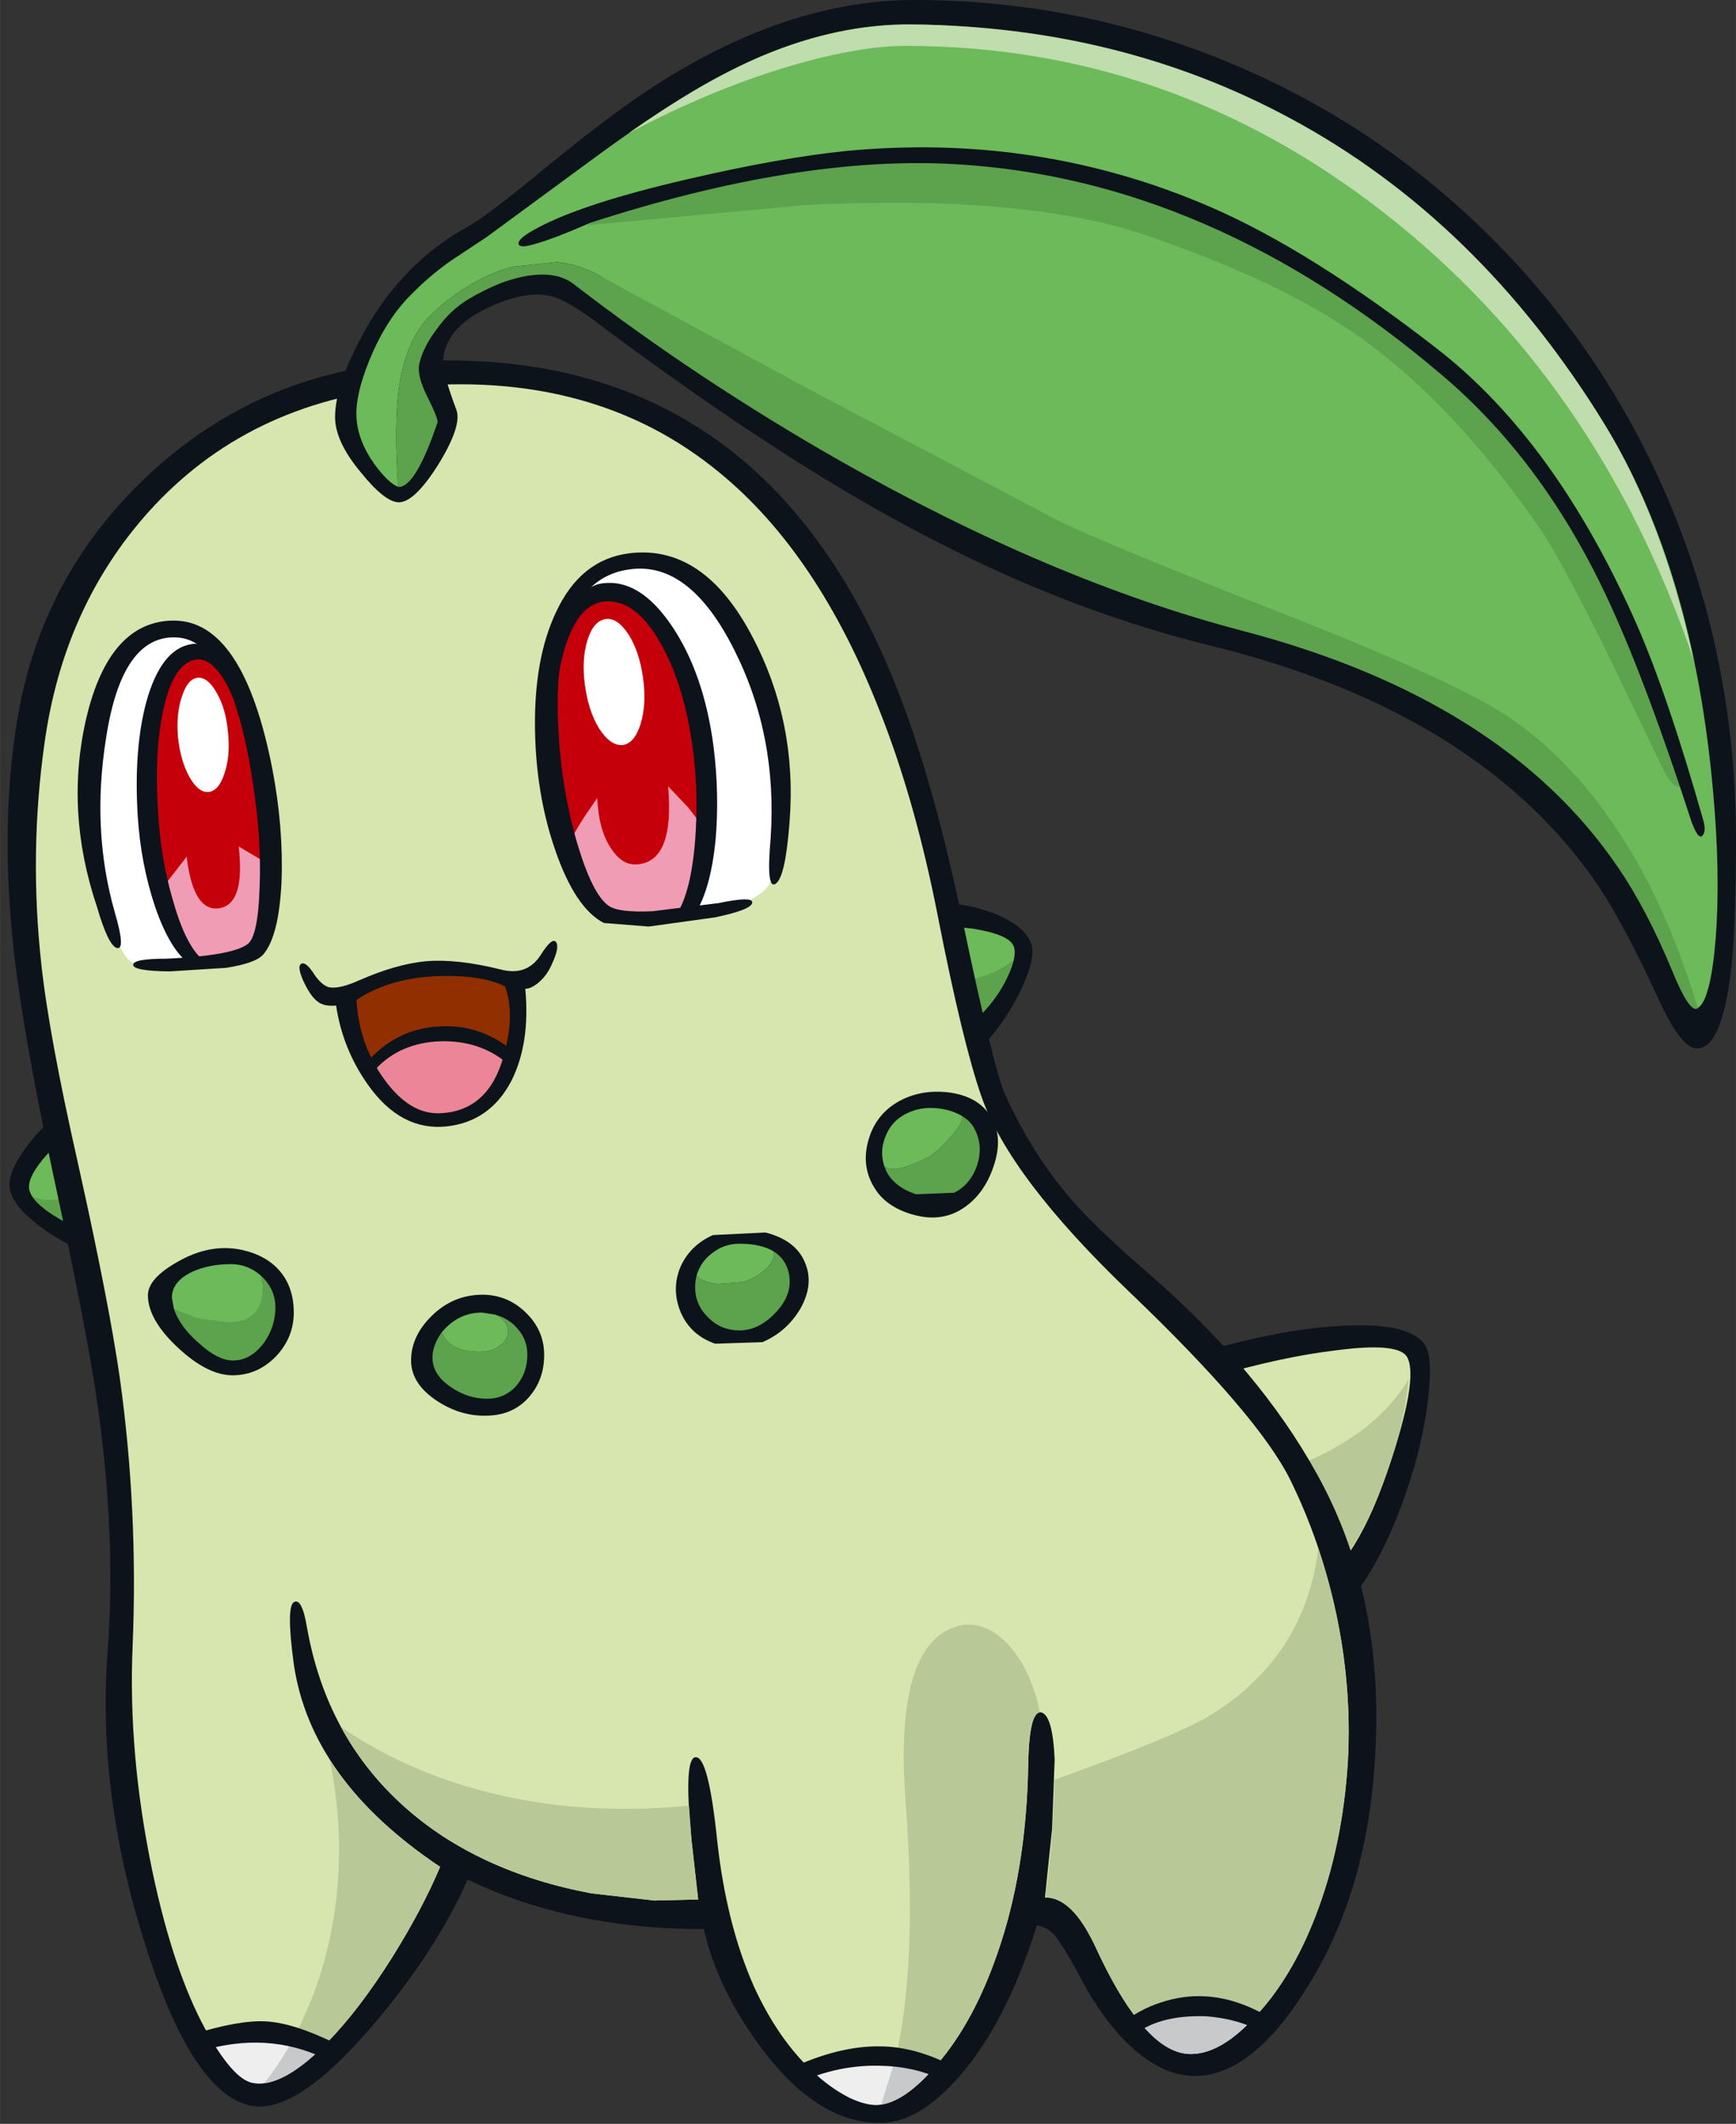 <?xml version='1.0' encoding='utf-8'?>
<svg xmlns="http://www.w3.org/2000/svg" version="1.1" width="170px" height="208px" viewBox="-0.75 0.0 170.2 208.25"><rect x="-0.75" y="0.0" width="170.2" height="208.25" fill="#333333" stroke="none"/><g><path fill="#0d131a" d="M130.7 130.0 Q137.55 129.6 139.0 131.95 139.75 133.15 139.25 137.25 138.75 141.55 137.15 146.2 133.0 158.4 126.25 160.9 120.0 163.2 113.95 156.05 109.8 151.2 107.65 145.2 104.6 136.35 116.5 132.75 124.5 130.35 130.7 130.0"/><path fill="#d6e6ae" d="M137.2 133.05 Q138.4 135.15 135.25 144.35 131.8 154.35 127.2 156.05 112.15 149.15 110.9 145.15 109.9 141.75 111.3 139.4 113.05 136.5 118.4 134.95 124.85 133.05 130.25 132.4 136.35 131.6 137.2 133.05"/><path fill="#0d131a" d="M100.3 92.4 Q100.95 93.9 99.1 97.55 97.15 101.35 94.3 103.75 92.15 105.6 90.0 97.1 87.8 88.65 90.65 88.55 93.9 88.45 96.8 89.6 99.6 90.75 100.3 92.4"/><path fill="#6cba5a" d="M98.6 92.7 Q99.1 93.75 97.75 96.35 96.2 99.2 93.65 100.95 92.15 101.95 90.75 96.35 89.3 90.8 91.1 90.7 L94.6 91.05 Q98.05 91.6 98.6 92.7"/><path fill="#0d131a" d="M11.35 115.8 Q11.35 117.85 11.9 121.6 12.0 124.15 9.95 123.55 5.65 122.25 2.9 120.05 0.5 118.2 0.2 116.55 -0.05 115.1 1.7 112.65 3.5 110.1 5.8 108.85 7.95 107.65 9.7 110.15 11.35 112.5 11.35 115.8"/><path fill="#6cba5a" d="M6.5 110.85 Q8.6 109.9 10.35 111.55 11.85 112.95 12.5 115.6 13.15 118.2 12.6 120.0 11.95 121.95 10.15 121.55 7.8 121.05 5.15 119.55 2.3 117.9 2.1 116.55 1.95 115.3 3.95 113.1 5.65 111.2 6.5 110.85"/><path fill="#5da24d" d="M11.75 113.6 Q13.15 116.45 12.75 119.15 12.35 122.05 10.15 121.55 8.15 121.15 5.8 119.9 3.2 118.55 2.4 117.25 3.8 118.2 7.4 116.95 11.15 115.7 11.75 113.6"/><path fill="#5da24d" d="M98.6 94.15 Q98.2 95.75 97.0 97.55 95.55 99.65 93.65 100.95 92.9 101.45 91.95 99.7 91.1 98.1 90.55 95.7 91.4 96.55 94.0 96.15 96.7 95.65 98.6 94.15"/><path fill="#b9c897" d="M137.35 135.25 Q136.9 140.5 134.25 146.9 131.05 154.6 127.2 156.05 112.15 149.15 110.9 145.15 119.7 146.65 127.5 143.25 134.3 140.3 137.35 135.25"/><path fill="#0d131a" d="M93.65 90.4 Q96.7 105.0 97.85 107.45 100.55 113.35 104.45 117.8 106.8 120.5 111.95 124.95 122.75 134.35 128.35 144.5 134.9 156.25 134.1 171.65 133.45 185.35 127.35 194.95 121.9 203.7 116.2 203.55 113.1 203.45 110.05 200.6 107.4 198.1 105.25 194.05 103.3 190.4 102.5 189.6 101.5 188.6 99.55 188.65 86.1 189.1 69.6 186.45 52.05 183.6 45.4 183.6 42.25 191.05 35.7 198.7 28.2 207.45 23.75 206.45 18.0 205.15 13.4 190.4 8.75 175.65 9.8 161.9 10.65 150.65 8.8 137.65 7.8 130.6 4.45 115.1 1.45 101.0 0.6 93.2 -0.75 81.1 0.9 70.8 3.25 56.25 14.1 46.3 25.7 35.65 42.05 35.35 73.6 34.8 86.6 66.05 90.5 75.35 93.65 90.4"/><path fill="#0d131a" d="M26.3 151.6 Q27.35 151.75 27.8 153.8 34.35 149.6 62.95 154.15 90.35 158.55 100.0 164.1 L100.1 163.4 Q100.3 162.65 100.65 162.55 101.1 162.45 101.55 163.1 102.0 163.75 102.25 164.95 105.1 179.4 99.0 194.05 96.35 200.35 92.8 204.15 89.15 208.1 85.65 208.15 79.5 208.25 74.0 200.95 69.6 195.1 68.25 189.15 54.9 189.15 44.7 184.1 27.5 175.55 25.45 154.8 25.35 153.8 25.55 152.75 25.75 151.55 26.3 151.6"/><path fill="#eeeeef" d="M19.85 199.8 Q26.55 198.4 31.25 200.35 26.9 204.75 24.1 204.25 22.3 204.0 19.85 199.8"/><path fill="#eeeeef" d="M91.15 202.4 Q87.9 206.25 85.3 206.4 84.15 206.45 82.55 205.7 80.65 204.75 78.8 203.0 84.95 200.35 91.15 202.4"/><path fill="#eeeeef" d="M116.45 196.75 Q119.4 196.7 122.3 197.75 118.95 201.4 116.0 201.4 113.45 201.4 110.85 198.1 113.3 196.8 116.45 196.75"/><path fill="#d6e6ae" d="M85.55 69.85 Q89.0 78.6 91.2 89.85 93.6 102.1 95.45 107.45 98.2 115.4 109.95 126.65 122.6 138.75 125.75 145.1 128.7 151.1 130.2 157.95 131.8 165.35 131.4 172.65 130.9 181.0 128.2 187.95 125.85 194.0 122.3 197.75 119.4 196.7 116.45 196.75 113.3 196.8 110.85 198.1 108.85 195.65 106.7 191.0 104.4 186.0 101.7 186.05 L102.4 179.3 102.65 172.5 Q102.45 168.1 101.3 167.9 100.15 167.65 100.05 173.3 99.85 183.45 97.05 191.5 94.75 198.2 91.15 202.4 84.95 200.35 78.8 203.0 75.5 199.85 73.2 194.85 70.45 188.7 69.55 180.35 68.7 172.2 67.45 172.3 66.25 172.35 67.05 180.45 L67.7 186.25 63.4 186.35 57.25 185.65 Q46.05 183.55 38.85 177.1 31.25 170.3 29.35 159.6 28.85 156.6 28.05 157.1 27.3 157.6 28.05 163.15 29.7 174.55 42.4 183.05 40.6 187.3 37.65 192.0 34.4 197.15 31.25 200.35 26.55 198.4 19.85 199.8 16.35 193.85 14.15 183.3 11.8 171.95 12.25 161.4 12.8 148.1 11.0 135.15 9.95 127.8 6.9 114.1 4.05 101.5 3.3 94.55 2.1 83.65 3.6 72.95 5.45 59.5 13.85 50.15 23.5 39.45 38.95 37.95 57.45 36.15 69.8 46.35 79.5 54.3 85.55 69.85"/><path fill="#0d131a" d="M169.45 82.25 Q169.45 90.5 169.0 94.8 168.1 102.85 165.6 102.8 164.05 102.75 161.9 98.05 158.5 90.7 156.05 87.0 144.45 69.8 117.9 63.3 102.4 59.5 86.55 50.7 73.95 43.75 57.6 31.5 54.85 29.45 53.3 29.05 51.15 28.5 48.05 29.75 42.95 31.8 42.7 35.3 42.6 36.5 44.0 40.2 44.55 41.75 42.25 45.5 39.9 49.25 38.35 49.25 37.0 49.25 34.65 46.35 32.1 43.3 32.1 40.9 32.1 37.7 34.95 32.55 38.75 25.7 45.15 22.2 46.95 21.2 52.0 17.05 57.9 12.2 61.65 9.6 75.65 0.0 88.9 0.0 105.05 0.0 119.9 6.2 134.4 12.25 145.55 23.4 156.8 34.65 163.0 49.45 169.45 64.9 169.45 82.25"/><path fill="#0d131a" d="M52.6 132.85 Q52.6 135.3 51.1 137.0 49.6 138.7 47.2 138.8 44.55 138.95 42.15 137.4 39.55 135.7 39.55 133.4 39.55 131.0 41.6 129.0 43.7 126.95 46.55 126.95 49.0 126.95 50.8 128.7 52.6 130.45 52.6 132.85"/><path fill="#0d131a" d="M28.05 128.7 Q28.05 131.15 26.3 133.0 24.5 134.85 22.05 134.85 19.6 134.85 16.7 132.15 13.75 129.4 13.75 127.0 13.75 125.35 16.7 123.7 19.85 121.9 22.95 122.55 25.4 123.1 26.7 124.65 28.05 126.25 28.05 128.7"/><path fill="#0d131a" d="M78.15 123.75 Q79.1 125.9 77.7 128.35 76.35 130.6 74.0 131.6 L69.35 131.75 Q66.95 130.9 66.0 128.7 65.05 126.45 65.95 124.25 66.9 122.1 69.15 121.1 L74.3 120.85 Q77.25 121.6 78.15 123.75"/><path fill="#0d131a" d="M96.4 109.5 Q97.65 111.5 96.65 114.4 95.7 117.2 93.55 118.55 91.4 119.9 88.6 119.05 86.1 118.3 85.0 116.5 83.7 114.45 84.35 111.95 85.0 109.45 87.1 108.15 89.3 106.8 92.15 107.1 95.15 107.45 96.4 109.5"/><path fill="#6cba5a" d="M167.2 77.55 Q167.95 85.75 167.45 92.15 166.95 98.1 165.7 98.85 L164.15 95.15 Q157.05 81.6 149.15 74.2 140.7 66.35 127.75 61.9 L118.3 58.55 102.2 52.7 Q92.7 49.3 75.75 38.6 L58.25 27.15 Q56.1 25.9 53.85 25.7 L49.55 26.15 Q47.55 26.6 45.15 28.05 42.7 29.55 41.05 31.35 38.4 34.35 38.15 40.55 38.0 43.8 38.3 47.75 37.3 47.35 35.95 45.5 34.35 43.25 34.2 41.0 34.05 38.8 35.45 35.35 36.95 31.65 39.2 29.25 41.3 27.05 43.55 25.5 L46.95 23.25 56.95 15.9 Q62.85 11.55 66.85 9.15 78.25 2.25 88.7 2.4 108.15 2.6 126.2 12.65 145.3 23.2 156.5 41.5 165.25 55.7 167.2 77.55"/><path fill="#bfddad" d="M125.75 11.6 Q144.25 21.55 156.5 41.5 162.25 50.8 165.3 64.7 155.95 37.3 135.05 20.95 114.05 4.5 88.05 4.5 83.45 4.5 76.8 6.45 69.0 8.75 60.9 13.05 68.25 7.9 74.05 5.45 81.45 2.35 88.7 2.4 109.05 2.6 125.75 11.6"/><path fill="#5da24d" d="M163.2 95.2 Q160.7 89.15 157.85 85.0 146.65 68.55 121.05 61.85 102.35 56.95 81.55 45.15 67.7 37.25 55.55 27.9 54.0 26.65 51.3 27.0 48.5 27.35 45.15 29.35 43.4 30.4 42.05 32.3 40.8 33.95 40.4 35.5 40.05 36.7 41.1 38.8 42.2 41.0 42.15 41.4 40.0 47.8 38.3 47.75 38.0 43.8 38.15 40.55 38.4 34.35 41.05 31.35 42.7 29.55 45.15 28.05 47.55 26.6 49.55 26.15 L53.85 25.7 Q56.1 25.9 58.25 27.15 L78.45 38.1 102.8 50.95 Q106.95 53.05 126.0 60.55 142.25 66.95 147.3 70.4 155.35 75.9 160.9 86.65 163.75 92.25 165.7 98.85 L165.65 98.9 Q164.85 99.25 163.2 95.2"/><path fill="#5da24d" d="M164.5 76.9 Q164.25 77.25 163.85 77.15 163.05 77.05 162.15 75.1 L156.7 63.75 Q152.05 54.45 150.25 51.85 141.6 39.35 132.2 32.8 124.8 27.6 111.7 23.1 99.95 19.05 78.3 20.1 L57.2 22.05 Q55.65 22.2 61.25 20.25 L67.15 18.3 Q76.8 16.25 84.3 15.8 90.0 15.4 98.6 15.85 104.25 16.15 114.15 19.85 120.6 22.3 125.15 24.55 136.4 30.1 147.15 42.9 154.2 51.3 156.85 56.75 L160.9 67.3 164.5 76.9"/><path fill="#0d131a" d="M165.1 80.6 Q160.8 67.35 157.25 59.55 150.9 45.5 140.65 36.8 118.05 17.55 92.95 16.1 77.65 15.2 57.1 21.85 53.6 23.4 51.6 23.95 50.25 24.35 50.1 23.95 49.95 23.55 51.15 22.8 55.5 20.15 66.75 17.55 75.8 15.45 82.25 14.8 101.15 13.0 118.05 20.35 127.8 24.6 140.15 34.2 151.8 43.25 159.75 61.3 162.8 68.3 166.25 80.45 166.55 81.55 166.15 81.95 165.75 82.35 165.1 80.6"/><path fill="#5da24d" d="M18.75 131.7 Q16.9 130.1 16.3 128.35 L21.55 128.9 Q23.55 128.9 24.35 128.1 25.05 127.4 25.05 126.05 L24.85 125.1 Q26.25 126.4 26.25 128.2 26.25 130.1 25.1 131.7 23.8 133.4 22.1 133.4 20.6 133.4 18.75 131.7"/><path fill="#6cba5a" d="M21.6 129.65 L18.6 129.25 16.3 128.35 16.1 127.25 Q16.1 125.65 18.1 124.7 19.75 123.95 21.9 123.95 23.55 123.95 24.85 125.1 L25.05 126.05 Q25.05 129.65 21.6 129.65"/><path fill="#5da24d" d="M47.8 128.9 Q49.2 129.3 50.05 130.35 50.95 131.4 50.95 132.8 50.95 134.6 49.9 135.85 48.75 137.15 47.0 137.15 45.1 137.15 43.45 136.0 41.65 134.8 41.65 133.1 41.65 131.9 42.55 130.65 L42.8 131.15 Q43.8 132.55 46.25 132.55 47.4 132.55 48.25 131.95 49.05 131.4 49.05 130.55 49.05 129.5 47.8 128.9"/><path fill="#6cba5a" d="M46.25 132.55 Q43.8 132.55 42.8 131.15 L42.55 130.65 Q44.15 128.7 46.5 128.7 L47.8 128.9 Q49.05 129.5 49.05 130.55 49.05 131.4 48.25 131.95 47.4 132.55 46.25 132.55"/><path fill="#5da24d" d="M75.15 122.9 L75.1 122.7 Q76.3 123.45 76.6 124.9 77.0 126.9 75.3 128.7 73.65 130.45 71.75 130.45 69.95 130.45 68.7 129.2 67.4 127.95 67.4 126.2 67.4 125.65 67.55 125.05 67.9 125.65 69.55 125.9 L72.15 125.7 Q73.45 125.25 74.3 124.45 75.15 123.65 75.15 122.9"/><path fill="#6cba5a" d="M72.15 125.7 L69.55 125.9 Q67.9 125.65 67.55 125.05 67.95 123.7 69.1 122.85 70.25 121.95 71.75 121.95 73.85 121.95 75.1 122.7 L75.15 122.9 Q75.15 123.65 74.3 124.45 73.45 125.25 72.15 125.7"/><path fill="#5da24d" d="M93.6 109.45 Q94.5 110.0 94.85 110.8 95.65 112.4 95.05 114.25 94.4 116.15 92.8 116.95 L89.05 117.1 Q86.95 116.4 86.15 114.85 L85.95 114.35 Q86.8 115.15 90.0 113.6 90.95 113.15 92.25 111.7 93.65 110.2 93.6 109.45"/><path fill="#6cba5a" d="M90.0 113.6 Q86.8 115.15 85.95 114.35 85.45 112.85 86.1 111.35 86.7 109.85 88.2 109.15 89.4 108.55 90.9 108.65 92.45 108.75 93.6 109.45 93.65 110.2 92.25 111.7 90.95 113.15 90.0 113.6"/><path fill="#b9c897" d="M32.25 185.95 Q32.95 179.15 31.6 172.65 35.3 178.3 42.4 183.05 40.6 187.3 37.65 192.0 34.4 197.15 31.25 200.35 29.65 199.7 28.2 199.5 31.4 193.4 32.25 185.95"/><path fill="#b9c897" d="M44.8 175.1 Q55.0 178.2 66.8 177.05 L67.05 180.45 67.7 186.25 63.4 186.35 57.25 185.65 Q48.9 184.1 42.65 180.05 36.2 175.8 32.65 169.3 37.95 173.0 44.8 175.1"/><path fill="#b9c897" d="M88.05 176.85 Q86.85 161.25 93.1 159.45 95.55 158.75 97.9 161.05 100.3 163.5 101.2 167.9 100.1 168.1 100.05 173.3 99.85 183.45 97.05 191.5 94.75 198.2 91.15 202.4 L87.1 201.65 Q89.2 192.4 88.05 176.85"/><path fill="#b9c897" d="M106.7 191.0 Q104.4 186.0 101.7 186.05 102.45 181.75 102.65 174.5 114.95 170.1 118.2 168.0 127.2 162.3 128.5 151.85 131.95 162.25 131.4 172.65 130.9 181.0 128.2 187.95 125.85 194.0 122.3 197.75 119.4 196.7 116.45 196.75 113.3 196.8 110.85 198.1 108.85 195.65 106.7 191.0"/><path fill="#c8c9ca" d="M25.15 204.25 Q26.85 202.15 28.2 199.5 29.65 199.7 31.25 200.35 27.8 203.9 25.15 204.25"/><path fill="#c8c9ca" d="M85.65 206.35 L87.1 201.65 91.15 202.4 Q88.15 205.9 85.65 206.35"/><path fill="#c8c9ca" d="M116.45 196.75 Q119.4 196.7 122.3 197.75 118.95 201.4 116.0 201.4 113.45 201.4 110.85 198.1 113.3 196.8 116.45 196.75"/><path fill="#0d131a" d="M18.05 199.5 Q22.7 198.05 25.3 198.2 28.05 198.35 32.1 200.35 L31.1 201.85 Q25.5 199.15 18.95 201.1 L18.05 199.5"/><path fill="#0d131a" d="M85.45 200.65 Q89.05 200.65 92.85 202.7 L91.45 203.85 Q88.8 202.6 85.5 202.55 81.65 202.45 77.9 204.05 L76.55 202.9 Q81.45 200.6 85.45 200.65"/><path fill="#0d131a" d="M113.05 196.35 Q115.3 195.6 117.5 195.75 120.75 195.95 124.1 198.05 L122.9 199.25 Q120.75 197.95 117.5 197.7 113.1 197.55 110.6 199.4 L109.2 198.45 Q110.9 197.05 113.05 196.35"/><path fill="#ffffff" d="M68.1 58.35 Q71.25 61.75 73.5 67.55 75.6 73.05 76.0 78.4 76.4 83.95 74.6 86.8 73.4 88.7 67.5 89.7 L59.25 90.0 Q57.2 89.55 55.45 84.15 53.7 78.9 53.35 72.45 52.95 65.35 54.55 60.75 56.5 55.35 60.8 54.95 64.55 54.55 68.1 58.35"/><path fill="#ffffff" d="M24.7 92.45 Q24.2 94.0 18.45 94.65 12.7 95.3 11.7 93.95 9.9 91.45 8.9 86.15 7.95 80.9 8.3 75.5 9.1 62.05 16.25 61.9 21.75 61.75 24.45 73.9 27.0 85.35 24.7 92.45"/><path fill="#c6000b" d="M53.7 75.9 Q52.8 70.9 53.45 65.65 54.35 58.25 58.45 58.05 62.2 57.9 65.5 63.45 68.5 68.6 68.85 73.95 L68.9 80.5 Q68.4 85.6 66.35 89.65 60.15 90.7 58.7 89.5 55.8 87.2 53.7 75.9"/><path fill="#c6000b" d="M15.2 88.15 Q14.0 83.55 13.95 77.95 13.7 64.2 18.7 64.0 21.3 63.9 23.1 68.0 24.75 71.85 25.35 78.6 25.65 82.1 25.55 86.4 25.45 91.55 24.75 92.5 24.15 93.4 21.25 94.0 L18.45 94.4 Q16.45 93.1 15.2 88.15"/><path fill="#f09cb4" d="M57.8 78.25 Q57.95 81.45 59.2 83.25 60.3 84.9 61.75 84.75 65.4 84.45 64.75 77.1 L66.7 79.15 68.2 81.1 Q68.35 84.3 67.5 87.2 66.8 89.6 66.35 89.65 61.8 90.8 60.1 90.3 56.55 89.25 55.15 82.65 55.2 82.2 56.5 80.15 L57.8 78.25"/><path fill="#f09cb4" d="M14.95 87.35 L17.55 84.0 Q18.2 89.45 20.75 89.05 23.3 88.65 22.65 83.0 L25.85 84.9 25.95 89.7 Q25.8 92.05 24.2 93.15 23.3 93.8 22.0 94.1 L18.05 94.55 Q17.7 94.6 16.6 92.5 15.3 89.95 14.95 87.35"/><path fill="#ffffff" d="M62.3 66.5 Q62.65 69.05 62.05 71.0 61.45 72.9 60.3 73.05 59.1 73.15 58.0 71.45 56.95 69.75 56.6 67.2 56.25 64.65 56.85 62.75 57.45 60.85 58.65 60.7 59.8 60.55 60.9 62.25 61.95 63.95 62.3 66.5"/><path fill="#ffffff" d="M21.6 71.8 Q21.85 74.1 21.25 75.85 20.7 77.55 19.7 77.65 18.7 77.75 17.8 76.15 16.95 74.6 16.7 72.3 16.5 69.95 17.1 68.25 17.65 66.55 18.65 66.45 19.65 66.4 20.5 67.95 21.4 69.5 21.6 71.8"/><path fill="#922f00" d="M41.5 94.9 Q46.9 94.4 49.55 96.45 50.15 97.85 50.15 100.25 L49.75 103.75 Q46.55 101.3 41.2 102.05 36.6 102.65 35.8 103.9 35.35 103.7 34.35 101.1 33.35 98.45 33.75 97.95 36.0 95.35 41.5 94.9"/><path fill="#ed8599" d="M43.1 101.85 Q47.95 101.65 49.75 103.65 49.35 105.35 47.8 107.0 45.65 109.3 42.6 109.55 39.55 109.85 37.35 107.15 35.3 104.7 35.95 104.1 38.25 102.0 43.1 101.85"/><path fill="#0d131a" d="M34.4 96.15 Q38.15 94.5 41.05 94.25 44.05 94.0 48.3 95.05 50.9 95.75 52.25 93.65 53.35 91.9 53.75 92.35 54.15 92.85 53.35 94.55 52.9 95.6 52.1 96.3 51.35 96.95 50.75 96.95 51.25 102.35 49.35 106.05 47.25 110.0 43.0 110.45 38.55 110.9 35.35 106.4 32.85 102.9 32.2 98.6 31.05 98.7 30.45 98.25 29.7 97.75 28.95 96.1 28.35 94.7 28.8 94.5 29.25 94.25 30.1 95.6 30.8 96.6 31.5 96.8 32.5 97.0 34.4 96.15 M42.4 95.7 Q37.45 95.85 34.2 98.05 34.45 102.4 36.9 105.8 39.45 109.35 42.5 109.15 47.1 108.9 48.6 103.65 49.8 99.45 48.75 96.7 46.45 95.6 42.4 95.7"/><path fill="#0d131a" d="M42.2 100.65 Q46.2 100.35 49.5 103.0 50.05 103.45 49.75 104.05 49.45 104.65 48.9 104.2 46.25 102.0 42.4 102.1 38.5 102.25 36.1 104.8 L35.4 104.75 Q35.1 104.3 35.5 103.85 38.25 100.9 42.2 100.65"/><path fill="#0d131a" d="M67.2 73.6 Q66.35 67.15 64.0 63.05 61.5 58.6 58.35 59.0 56.7 59.25 55.6 61.2 54.4 63.3 53.9 67.05 L53.95 65.2 53.9 63.2 Q54.3 61.05 55.45 59.3 56.75 57.4 58.3 57.2 61.95 56.7 65.1 61.35 68.25 66.0 69.2 73.15 69.8 77.9 69.4 82.4 68.9 87.45 67.2 89.9 L66.3 89.8 65.55 89.7 Q67.0 87.5 67.4 82.4 67.75 77.9 67.2 73.6"/><path fill="#0d131a" d="M23.6 73.25 Q22.7 69.35 21.45 67.05 20.05 64.6 18.65 64.65 16.4 64.8 15.35 69.2 14.35 73.35 14.75 79.7 15.0 84.1 16.15 88.1 17.3 92.25 18.8 93.8 L18.45 94.25 18.05 94.65 Q16.0 93.4 14.45 88.9 13.05 84.7 12.75 80.0 12.35 73.45 13.6 68.8 15.05 63.6 18.05 63.15 19.6 62.9 21.2 65.0 22.65 66.9 23.3 69.35 23.15 70.05 23.45 71.3 L23.6 73.25"/><path fill="#0d131a" d="M60.95 54.25 Q68.3 53.35 73.05 62.5 77.45 70.9 76.65 80.7 76.25 86.0 75.3 86.65 74.35 87.3 74.8 82.25 75.5 72.2 71.25 63.75 66.95 55.15 61.2 55.8 53.2 56.65 54.0 71.65 54.3 77.35 55.8 82.55 57.3 87.65 58.9 88.8 59.85 89.5 63.2 89.35 L69.7 88.55 Q73.05 87.85 73.0 88.5 72.95 89.2 69.35 89.95 L62.85 90.85 58.45 90.5 Q55.65 89.05 53.7 83.4 51.8 77.95 51.7 71.5 51.6 64.6 53.75 60.05 56.15 54.85 60.95 54.25"/><path fill="#0d131a" d="M7.7 70.45 Q9.95 60.9 16.25 60.85 23.1 60.8 25.95 75.4 27.05 81.15 26.85 86.45 26.6 91.8 25.05 93.6 24.3 94.45 21.4 94.9 L15.85 95.25 Q12.3 95.2 12.3 94.6 12.3 94.0 15.6 94.0 22.1 93.7 23.55 92.55 24.55 91.75 24.7 87.0 24.9 82.25 24.05 76.85 21.95 62.75 16.55 62.5 11.2 62.25 9.65 72.35 8.2 81.4 10.5 89.45 11.6 93.2 10.7 92.95 9.85 92.7 8.75 88.9 5.6 79.55 7.7 70.45"/></g></svg>